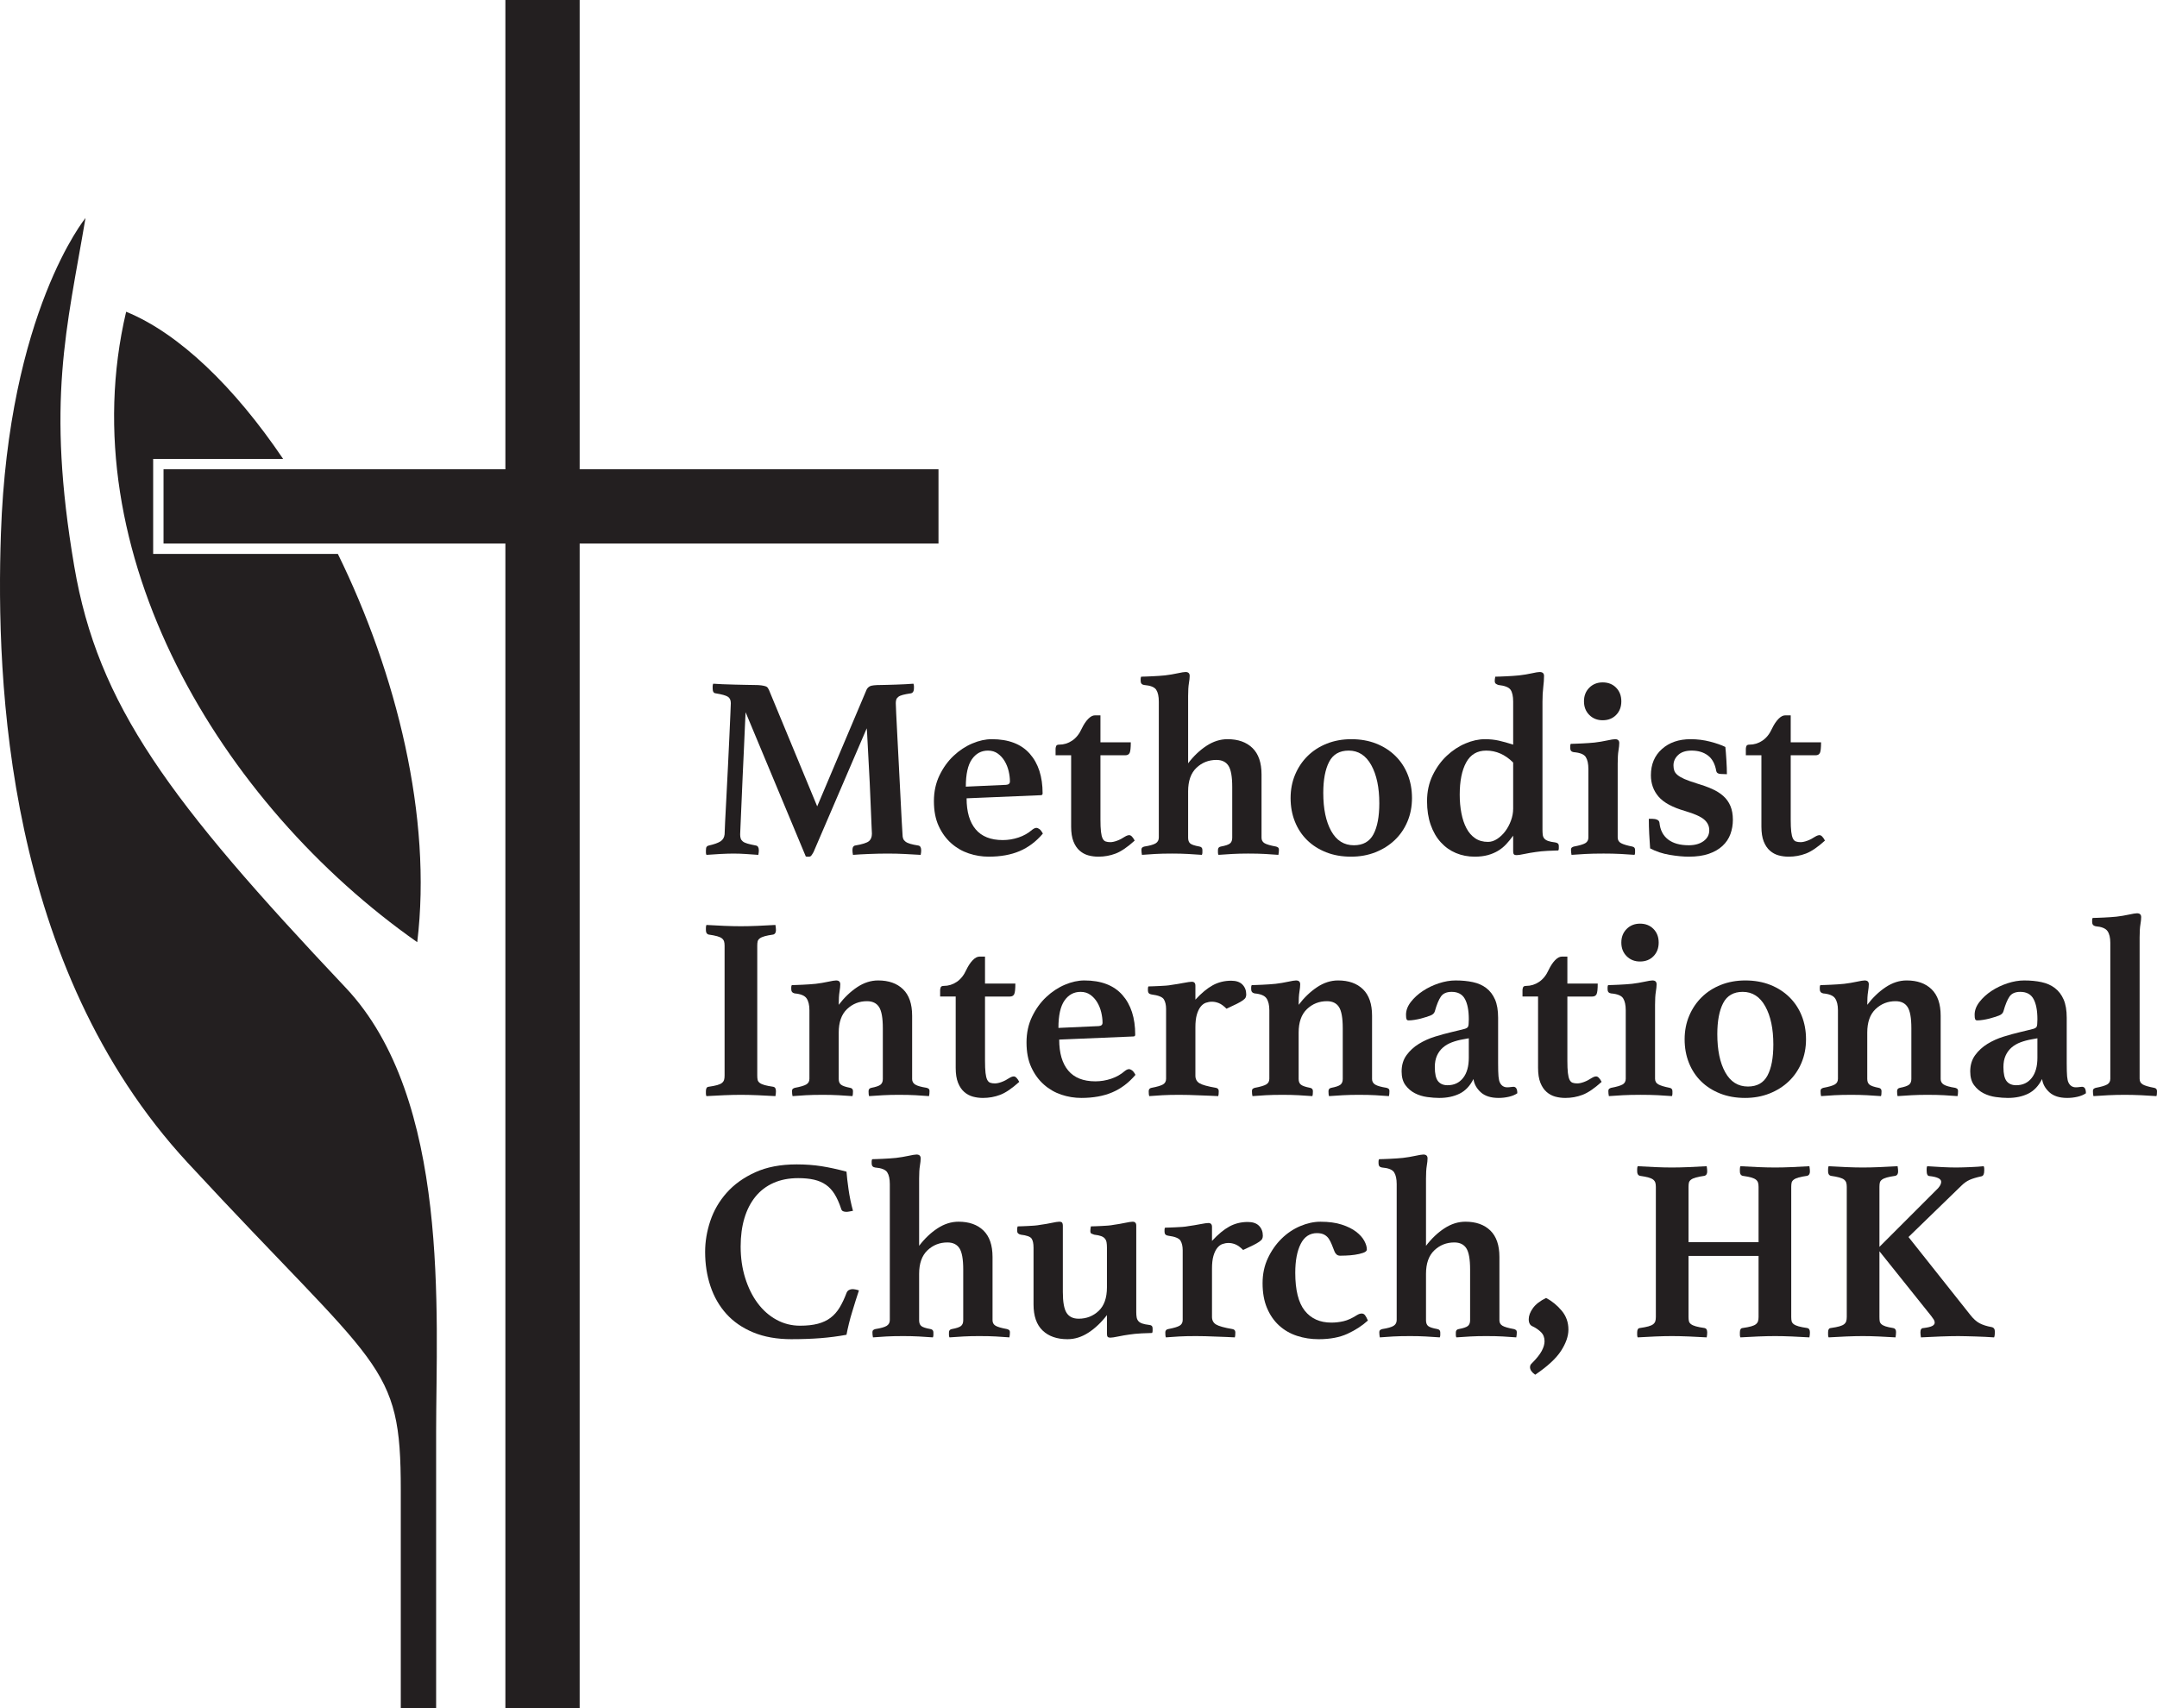 <?xml version="1.0" encoding="UTF-8"?><svg id="Layer_2" xmlns="http://www.w3.org/2000/svg" viewBox="0 0 606.026 480.018"><defs><style>.cls-1,.cls-2{fill:#231f20;}.cls-2{fill-rule:evenodd;}</style></defs><g id="Black"><path class="cls-1" d="M243.442,193.875c.194-.437.51-.777.948-1.02.437-.243,1.505-.364,3.207-.364.388,0,.959-.011,1.713-.036.753-.024,1.567-.048,2.442-.073.875-.024,1.749-.06,2.624-.109.875-.048,1.627-.097,2.259-.146.097.244.146.486.146.729v.583c0,.778-.268,1.239-.802,1.385-.973.146-1.738.291-2.296.437-.559.146-.984.328-1.275.546-.291.219-.486.474-.583.766-.098.291-.146.632-.146,1.02,0,.098.037,1.02.109,2.769.073,1.749.182,3.912.328,6.487.146,2.576.291,5.369.437,8.381.146,3.013.292,5.867.437,8.564.146,2.697.266,5.041.364,7.033.097,1.993.17,3.207.218,3.644,0,.486.06.887.182,1.202.121.317.339.596.656.838.315.244.765.45,1.348.62.583.171,1.336.328,2.259.474.534.098.802.559.802,1.385,0,.34-.049.754-.146,1.239-1.701-.098-3.243-.182-4.628-.255-1.385-.073-2.952-.109-4.701-.109-1.603,0-3.316.036-5.138.109-1.822.073-3.341.157-4.555.255-.098-.485-.146-.899-.146-1.239,0-.534.084-.899.255-1.093.17-.193.328-.291.474-.291,1.992-.339,3.28-.74,3.863-1.203.583-.461.875-1.177.875-2.15,0-.146-.037-.922-.109-2.332-.073-1.408-.146-3.158-.219-5.248-.073-2.088-.171-4.348-.291-6.778-.122-2.429-.244-4.712-.364-6.851-.122-2.137-.219-3.983-.292-5.539-.073-1.554-.134-2.502-.182-2.842l-14.941,34.765c-.244.437-.45.765-.62.984-.171.219-.401.328-.692.328h-.437c-.195,0-.34-.025-.437-.073l-16.909-40.523c-.049.632-.109,1.908-.182,3.826-.073,1.92-.171,4.118-.291,6.596-.122,2.478-.244,5.09-.364,7.835-.122,2.746-.231,5.284-.328,7.616-.098,2.332-.182,4.289-.255,5.867-.073,1.579-.109,2.442-.109,2.587,0,.437.048.814.146,1.13.097.316.292.595.583.838.291.244.729.45,1.312.62.583.171,1.385.353,2.405.546.534.098.802.559.802,1.385,0,.146-.012.328-.036.546-.025.219-.062.449-.109.693-1.312-.098-2.527-.182-3.644-.255-1.118-.073-2.235-.109-3.353-.109-.973,0-2.186.036-3.644.109-1.458.073-2.769.157-3.936.255-.098-.195-.146-.412-.146-.656v-.583c0-.534.073-.886.219-1.057.146-.17.339-.279.583-.328,1.505-.339,2.598-.729,3.28-1.166.68-.437,1.068-1.093,1.166-1.968,0-.388.048-1.567.146-3.535.097-1.968.219-4.3.364-6.997.146-2.697.292-5.563.437-8.6.146-3.036.279-5.855.401-8.454.121-2.599.219-4.774.291-6.523.073-1.749.109-2.671.109-2.769,0-.826-.267-1.421-.802-1.786-.535-.364-1.701-.692-3.498-.984-.535-.048-.802-.51-.802-1.385v-.583c0-.243.048-.485.146-.729.631.049,1.505.098,2.624.146,1.117.049,2.259.085,3.425.109,1.166.025,2.259.049,3.28.073,1.02.025,1.749.036,2.187.036.875,0,1.554.036,2.041.109.485.073.875.158,1.166.255.292.098.498.244.62.437.121.195.23.389.328.583l13.556,32.724,13.847-32.724Z"/><path class="cls-1" d="M290.024,233.158c.435-.339.822-.51,1.162-.51.241,0,.521.109.836.328.314.219.641.644.98,1.275-1.895,2.236-4.07,3.875-6.523,4.919-2.454,1.044-5.357,1.567-8.71,1.567-1.895,0-3.753-.304-5.576-.911-1.822-.607-3.462-1.554-4.919-2.842-1.458-1.287-2.636-2.903-3.535-4.847-.9-1.943-1.348-4.275-1.348-6.997,0-2.671.522-5.089,1.567-7.252,1.044-2.161,2.369-3.996,3.972-5.503,1.603-1.505,3.353-2.66,5.248-3.462,1.895-.802,3.717-1.202,5.466-1.202,4.712,0,8.272,1.361,10.677,4.081,2.405,2.722,3.608,6.439,3.608,11.151,0,.34-.171.51-.51.51l-20.844.875c0,3.79.847,6.694,2.542,8.709,1.694,2.017,4.237,3.025,7.628,3.025,1.501,0,2.977-.243,4.43-.729,1.453-.485,2.737-1.214,3.85-2.187ZM277.587,210.929c-1.884,0-3.395.814-4.529,2.442-1.135,1.628-1.702,4.191-1.702,7.689l11.304-.51c.724-.048,1.086-.364,1.086-.947,0-.922-.121-1.895-.362-2.915-.241-1.021-.616-1.956-1.123-2.806-.508-.85-1.148-1.554-1.92-2.114-.773-.558-1.691-.838-2.754-.838Z"/><path class="cls-1" d="M316.031,235.126c.485-.291.899-.437,1.239-.437.485,0,.995.51,1.53,1.53-2.041,1.847-3.826,3.061-5.357,3.644-1.531.583-3.147.875-4.847.875-.973,0-1.908-.122-2.806-.364-.9-.244-1.713-.68-2.441-1.312-.729-.631-1.312-1.494-1.749-2.587-.437-1.093-.656-2.489-.656-4.191v-20.043h-4.373v-1.822c0-.193.048-.437.146-.729.097-.292.388-.437.875-.437,1.312,0,2.526-.376,3.644-1.13,1.117-.753,2.016-1.883,2.696-3.389.534-1.117,1.13-2.016,1.786-2.697.656-.68,1.299-1.02,1.931-1.02h1.53v7.58h8.527c0,1.555-.109,2.551-.328,2.988-.219.437-.62.656-1.203.656h-6.997v18.002c0,1.458.048,2.612.146,3.462.097.851.255,1.494.473,1.931.219.437.51.717.875.838.364.122.789.182,1.276.182.534,0,1.166-.133,1.895-.401.729-.266,1.457-.643,2.186-1.13Z"/><path class="cls-1" d="M337.677,240.228c-1.264-.098-2.576-.182-3.936-.255-1.361-.073-2.818-.109-4.373-.109-1.895,0-3.487.036-4.774.109-1.288.073-2.54.157-3.753.255-.098-.485-.146-.948-.146-1.385,0-.339.084-.571.255-.693.17-.121.352-.206.546-.255,1.554-.242,2.624-.546,3.207-.911.583-.364.875-.911.875-1.64v-38.191c0-1.457-.244-2.562-.729-3.316-.486-.753-1.628-1.203-3.426-1.348-.632-.097-.947-.485-.947-1.166v-.547c0-.219.048-.425.146-.62.291,0,.716-.011,1.275-.036.558-.024,1.154-.048,1.786-.073.631-.024,1.263-.06,1.895-.109.631-.048,1.214-.097,1.749-.146,1.214-.146,2.38-.339,3.498-.583,1.117-.243,1.87-.364,2.259-.364.777,0,1.166.364,1.166,1.093,0,.535-.073,1.228-.219,2.077-.146.851-.218,2.053-.218,3.608v18.877c1.554-2.041,3.28-3.68,5.175-4.919,1.895-1.239,3.863-1.859,5.903-1.859,2.963,0,5.296.827,6.997,2.478,1.7,1.652,2.551,4.13,2.551,7.434v17.783c0,.681.279,1.191.838,1.531.558.34,1.64.656,3.243.947.194.049.376.134.547.255.17.122.255.353.255.693,0,.437-.049.9-.146,1.385-1.264-.098-2.527-.182-3.79-.255-1.264-.073-2.842-.109-4.737-.109-1.555,0-3.013.036-4.373.109-1.361.073-2.673.157-3.935.255-.098-.195-.146-.412-.146-.656v-.729c0-.534.266-.85.802-.948,1.312-.242,2.174-.534,2.587-.875.412-.339.62-.875.62-1.603v-14.285c0-2.866-.353-4.847-1.057-5.94-.705-1.093-1.835-1.64-3.389-1.64-2.186,0-4.058.742-5.612,2.223-1.555,1.483-2.332,3.681-2.332,6.596v13.046c0,.729.193,1.264.583,1.603.388.341,1.263.632,2.624.875.534.098.802.413.802.948v.729c0,.244-.049.461-.146.656Z"/><path class="cls-1" d="M362.602,224.267c0-2.38.425-4.579,1.275-6.596.85-2.016,2.028-3.765,3.535-5.248,1.505-1.481,3.304-2.635,5.393-3.462,2.089-.826,4.373-1.239,6.851-1.239,2.575,0,4.907.413,6.997,1.239,2.089.827,3.887,1.98,5.393,3.462,1.505,1.483,2.66,3.232,3.462,5.248.802,2.017,1.203,4.216,1.203,6.596,0,2.381-.426,4.58-1.275,6.596-.851,2.017-2.041,3.753-3.571,5.211-1.53,1.457-3.341,2.6-5.43,3.425-2.09.826-4.373,1.239-6.851,1.239-2.576,0-4.908-.413-6.997-1.239-2.09-.826-3.875-1.968-5.357-3.425-1.483-1.458-2.624-3.194-3.426-5.211-.802-2.016-1.202-4.215-1.202-6.596ZM371.785,222.809c0,4.471.74,8.042,2.223,10.713,1.481,2.673,3.608,4.009,6.377,4.009,2.575,0,4.409-1.032,5.503-3.097,1.093-2.065,1.64-4.967,1.64-8.71,0-4.421-.754-7.992-2.259-10.714-1.506-2.72-3.62-4.082-6.341-4.082-2.576,0-4.409,1.057-5.503,3.171-1.093,2.114-1.64,5.017-1.64,8.71Z"/><path class="cls-1" d="M433.371,233.086c0,.583.024,1.082.073,1.494.048.413.193.765.437,1.057.243.292.607.523,1.093.693.485.171,1.141.304,1.968.401.68.098,1.02.413,1.02.948v.729c0,.244-.049.437-.146.583-.632,0-1.616.036-2.952.109-1.337.073-2.466.182-3.389.328-1.069.146-2.126.328-3.17.546-1.046.219-1.762.328-2.15.328-.437,0-.717-.085-.838-.255-.122-.171-.182-.449-.182-.838v-4.373c-.632.875-1.288,1.676-1.968,2.405-.681.729-1.446,1.348-2.296,1.859-.851.51-1.81.911-2.879,1.202-1.069.292-2.284.437-3.644.437-1.895,0-3.657-.34-5.284-1.02-1.628-.68-3.05-1.688-4.264-3.025-1.215-1.336-2.163-2.976-2.842-4.92-.681-1.943-1.02-4.154-1.02-6.632,0-2.671.522-5.089,1.567-7.252,1.044-2.161,2.369-3.996,3.972-5.503,1.603-1.505,3.353-2.66,5.248-3.462,1.895-.802,3.717-1.202,5.466-1.202,1.409,0,2.708.134,3.899.401,1.19.268,2.538.644,4.045,1.13v-12.099c0-1.505-.244-2.611-.729-3.316-.486-.704-1.628-1.154-3.426-1.348-.291-.097-.535-.219-.729-.364-.195-.146-.291-.412-.291-.802,0-.292.048-.68.146-1.166.339,0,.777-.011,1.312-.036.534-.024,1.117-.048,1.749-.073.631-.024,1.263-.06,1.895-.109.631-.048,1.214-.097,1.749-.146,1.263-.146,2.441-.339,3.535-.583,1.093-.243,1.834-.364,2.223-.364.826,0,1.239.364,1.239,1.093,0,.924-.073,1.981-.219,3.171-.146,1.191-.219,2.563-.219,4.118v35.858ZM425.135,214.282c-2.235-2.234-4.762-3.353-7.58-3.353-2.527,0-4.398,1.106-5.612,3.316-1.215,2.212-1.822,5.236-1.822,9.074,0,1.847.157,3.584.474,5.211.315,1.628.789,3.037,1.421,4.227.631,1.191,1.445,2.126,2.442,2.806.995.681,2.198,1.02,3.608,1.02.875,0,1.737-.279,2.587-.838.849-.558,1.603-1.275,2.259-2.15.656-.875,1.19-1.87,1.603-2.988.412-1.117.619-2.234.619-3.353v-12.973Z"/><path class="cls-1" d="M450.351,239.864c-1.895,0-3.523.036-4.883.109-1.361.073-2.673.157-3.935.255-.098-.485-.146-.948-.146-1.385,0-.339.084-.571.255-.693.17-.121.352-.206.546-.255,1.554-.291,2.624-.607,3.207-.947.583-.339.875-.875.875-1.603v-19.241c0-1.458-.244-2.575-.729-3.353-.486-.777-1.628-1.239-3.426-1.385-.632-.097-.947-.485-.947-1.166v-.547c0-.219.048-.425.146-.62.291,0,.716-.011,1.275-.036.558-.024,1.154-.048,1.786-.073.631-.024,1.263-.06,1.895-.109.631-.048,1.214-.097,1.749-.146,1.214-.146,2.38-.339,3.498-.583,1.117-.243,1.87-.364,2.259-.364.777,0,1.166.364,1.166,1.093,0,.535-.073,1.239-.219,2.113-.146.875-.218,2.09-.218,3.644v20.771c0,.729.315,1.264.947,1.603.631.34,1.676.656,3.134.947.534.098.802.413.802.948v.729c0,.244-.049.461-.146.656-1.215-.098-2.527-.182-3.936-.255-1.41-.073-3.061-.109-4.956-.109ZM445.031,197.082c0-1.554.498-2.83,1.494-3.826.995-.995,2.247-1.494,3.753-1.494,1.554,0,2.817.499,3.79,1.494.971.996,1.458,2.272,1.458,3.826,0,1.555-.486,2.831-1.458,3.826-.973.997-2.235,1.494-3.79,1.494-1.507,0-2.758-.498-3.753-1.494-.997-.995-1.494-2.271-1.494-3.826Z"/><path class="cls-1" d="M483.366,217.489c-.681-.048-1.069-.315-1.166-.802-.34-1.992-1.118-3.45-2.332-4.373-1.215-.923-2.745-1.385-4.591-1.385-1.652,0-2.916.413-3.79,1.239-.875.827-1.312,1.798-1.312,2.916,0,.535.073,1.02.218,1.457.146.437.449.851.911,1.239.461.389,1.105.765,1.931,1.13.826.364,1.943.765,3.353,1.203,1.651.486,3.109,1.009,4.373,1.567,1.263.559,2.332,1.228,3.207,2.005.875.778,1.542,1.713,2.004,2.806.461,1.093.692,2.394.692,3.899,0,1.41-.231,2.746-.692,4.009-.462,1.264-1.203,2.369-2.223,3.316-1.02.947-2.308,1.689-3.863,2.223-1.555.534-3.425.802-5.612.802-1.555,0-3.341-.171-5.357-.51-2.017-.34-3.851-.948-5.503-1.822-.098-1.263-.182-2.611-.255-4.045-.073-1.432-.109-2.854-.109-4.264h.948c.534,0,.995.085,1.385.255.388.171.607.45.656.838.194,2.041.995,3.607,2.405,4.701,1.409,1.093,3.353,1.64,5.831,1.64,1.7,0,3.085-.388,4.154-1.166,1.068-.777,1.603-1.797,1.603-3.061,0-1.166-.474-2.162-1.421-2.988-.948-.826-2.733-1.627-5.357-2.405-3.547-1.02-6.038-2.369-7.471-4.045-1.434-1.676-2.15-3.68-2.15-6.013,0-3.061,1.032-5.514,3.098-7.361,2.065-1.846,4.749-2.769,8.053-2.769,1.895,0,3.728.231,5.503.692,1.773.462,3.194.96,4.264,1.494.048.389.097.911.146,1.567.048.656.097,1.361.146,2.114.048.754.084,1.483.109,2.186.024.705.036,1.301.036,1.786l-1.822-.073Z"/><path class="cls-1" d="M509.968,235.126c.485-.291.899-.437,1.239-.437.485,0,.995.51,1.53,1.53-2.041,1.847-3.826,3.061-5.357,3.644-1.531.583-3.147.875-4.847.875-.973,0-1.908-.122-2.806-.364-.9-.244-1.713-.68-2.441-1.312-.729-.631-1.312-1.494-1.749-2.587-.437-1.093-.656-2.489-.656-4.191v-20.043h-4.373v-1.822c0-.193.048-.437.146-.729.097-.292.388-.437.875-.437,1.312,0,2.526-.376,3.644-1.13,1.117-.753,2.016-1.883,2.696-3.389.534-1.117,1.13-2.016,1.786-2.697.656-.68,1.299-1.02,1.931-1.02h1.53v7.58h8.527c0,1.555-.109,2.551-.328,2.988-.219.437-.62.656-1.203.656h-6.997v18.002c0,1.458.048,2.612.146,3.462.097.851.255,1.494.473,1.931.219.437.51.717.875.838.364.122.789.182,1.276.182.534,0,1.166-.133,1.895-.401.729-.266,1.457-.643,2.186-1.13Z"/><path class="cls-1" d="M212.759,302.268c0,.486.036.887.109,1.202.073.317.266.596.583.838.315.244.777.45,1.385.62.607.171,1.421.328,2.442.474.485.098.729.51.729,1.239,0,.146-.013.364-.036.656-.025.291-.062.534-.109.729-1.556-.098-3.22-.182-4.992-.255-1.774-.073-3.341-.109-4.701-.109-1.41,0-2.988.036-4.737.109-1.749.073-3.402.157-4.956.255-.098-.195-.146-.437-.146-.729v-.656c0-.777.243-1.19.729-1.239,1.02-.146,1.834-.303,2.442-.474.607-.17,1.057-.376,1.348-.62.292-.242.485-.522.583-.838.097-.315.146-.716.146-1.202v-36.514c0-.485-.049-.886-.146-1.203-.098-.315-.291-.595-.583-.838-.291-.242-.741-.449-1.348-.62-.608-.169-1.421-.328-2.442-.473-.486-.146-.729-.558-.729-1.239v-.656c0-.291.048-.558.146-.802,1.554.098,3.207.182,4.956.255,1.749.073,3.328.109,4.737.109,1.36,0,2.927-.036,4.701-.109,1.773-.073,3.437-.157,4.992-.255.048.244.084.51.109.802.024.292.036.51.036.656,0,.681-.244,1.093-.729,1.239-1.02.146-1.835.304-2.442.473-.608.171-1.069.377-1.385.62-.316.244-.51.523-.583.838-.073.317-.109.717-.109,1.203v36.514Z"/><path class="cls-1" d="M256.269,303.215c0,.681.291,1.203.875,1.567.583.364,1.651.669,3.207.911.194.049.376.134.547.255.17.122.255.353.255.693,0,.291-.013.546-.036.765-.025.219-.062.425-.109.62-1.264-.098-2.527-.182-3.79-.255-1.264-.073-2.842-.109-4.737-.109-1.555,0-3.013.036-4.373.109-1.361.073-2.673.157-3.935.255-.098-.244-.146-.704-.146-1.385,0-.534.266-.85.802-.948,1.263-.242,2.114-.534,2.551-.875.437-.339.656-.875.656-1.603v-14.285c0-2.866-.353-4.847-1.057-5.94-.705-1.093-1.835-1.64-3.389-1.64-2.186,0-4.058.742-5.612,2.223-1.555,1.483-2.332,3.681-2.332,6.596v13.046c0,.729.218,1.264.656,1.603.437.341,1.287.632,2.551.875.534.098.802.413.802.948,0,.681-.049,1.141-.146,1.385-1.264-.098-2.576-.182-3.936-.255-1.361-.073-2.818-.109-4.373-.109-1.895,0-3.487.036-4.774.109-1.288.073-2.54.157-3.753.255-.049-.195-.085-.401-.109-.62-.025-.219-.036-.474-.036-.765,0-.339.084-.571.255-.693.17-.121.352-.206.546-.255,1.554-.291,2.624-.607,3.207-.947.583-.339.875-.875.875-1.603v-19.241c0-1.458-.268-2.575-.802-3.353-.535-.777-1.652-1.239-3.353-1.385-.632-.146-.947-.534-.947-1.166v-.547c0-.219.048-.425.146-.62.291,0,.716-.011,1.275-.036.558-.024,1.154-.048,1.786-.073.631-.024,1.263-.06,1.895-.109.631-.048,1.214-.097,1.749-.146,1.214-.146,2.38-.339,3.498-.583,1.117-.243,1.87-.364,2.259-.364.777,0,1.166.364,1.166,1.093,0,.535-.073,1.239-.219,2.113-.146.875-.218,2.09-.218,3.644,1.554-2.041,3.28-3.692,5.175-4.956,1.895-1.263,3.863-1.895,5.903-1.895,2.963,0,5.296.827,6.997,2.478,1.7,1.652,2.551,4.13,2.551,7.434v17.783Z"/><path class="cls-1" d="M283.599,302.924c.485-.291.899-.437,1.239-.437.485,0,.995.51,1.53,1.53-2.041,1.847-3.826,3.061-5.357,3.644-1.531.583-3.147.875-4.847.875-.973,0-1.908-.122-2.806-.364-.9-.244-1.713-.68-2.441-1.312-.729-.631-1.312-1.494-1.749-2.587-.437-1.093-.656-2.489-.656-4.191v-20.043h-4.373v-1.822c0-.193.048-.437.146-.729.097-.292.388-.437.875-.437,1.312,0,2.526-.376,3.644-1.13,1.117-.753,2.016-1.883,2.696-3.389.534-1.117,1.13-2.016,1.786-2.697.656-.68,1.299-1.02,1.931-1.02h1.53v7.58h8.527c0,1.555-.109,2.551-.328,2.988-.219.437-.62.656-1.203.656h-6.997v18.002c0,1.458.048,2.612.146,3.462.097.851.255,1.494.473,1.931.219.437.51.717.875.838.364.122.789.182,1.276.182.534,0,1.166-.133,1.895-.401.729-.266,1.457-.643,2.186-1.13Z"/><path class="cls-1" d="M316.042,300.956c.435-.339.822-.51,1.162-.51.241,0,.521.109.836.328.314.219.641.644.98,1.275-1.895,2.236-4.07,3.875-6.523,4.919-2.454,1.044-5.357,1.567-8.71,1.567-1.895,0-3.753-.304-5.576-.911-1.822-.607-3.462-1.554-4.919-2.842-1.458-1.287-2.636-2.903-3.535-4.847-.9-1.943-1.348-4.275-1.348-6.997,0-2.671.522-5.089,1.567-7.252,1.044-2.161,2.369-3.996,3.972-5.503,1.603-1.505,3.353-2.66,5.248-3.462,1.895-.802,3.717-1.202,5.466-1.202,4.712,0,8.272,1.361,10.677,4.081,2.405,2.722,3.608,6.439,3.608,11.151,0,.34-.171.51-.51.51l-20.844.875c0,3.79.847,6.694,2.542,8.709,1.694,2.017,4.237,3.025,7.628,3.025,1.501,0,2.977-.243,4.43-.729,1.453-.485,2.737-1.214,3.85-2.187ZM303.605,278.727c-1.884,0-3.395.814-4.529,2.442-1.135,1.628-1.702,4.191-1.702,7.689l11.304-.51c.724-.048,1.086-.364,1.086-.947,0-.922-.121-1.895-.362-2.915-.241-1.021-.616-1.956-1.123-2.806-.508-.85-1.148-1.554-1.92-2.114-.773-.558-1.691-.838-2.754-.838Z"/><path class="cls-1" d="M345.912,275.593c1.409,0,2.465.364,3.171,1.093.704.729,1.057,1.652,1.057,2.769,0,.341-.062.632-.182.875-.122.244-.39.51-.802.802-.413.291-.984.62-1.713.984-.729.364-1.676.814-2.842,1.348-.778-.777-1.494-1.299-2.15-1.567-.656-.266-1.3-.401-1.931-.401-.583,0-1.155.098-1.713.291-.559.195-1.057.572-1.494,1.13-.437.559-.79,1.3-1.057,2.223-.268.924-.401,2.114-.401,3.571v13.556c0,.973.388,1.689,1.166,2.15.777.462,2.307.887,4.592,1.275.534.098.802.413.802.948,0,.681-.049,1.141-.146,1.385-.632-.049-1.41-.085-2.332-.109-.924-.025-1.895-.062-2.915-.109-1.02-.049-2.029-.085-3.025-.109-.997-.025-1.884-.036-2.66-.036-1.847,0-3.425.036-4.737.109-1.312.073-2.551.157-3.717.255-.098-.244-.146-.704-.146-1.385,0-.534.266-.85.802-.948,1.554-.291,2.624-.607,3.207-.947.583-.339.875-.875.875-1.603v-19.605c0-1.117-.207-2.016-.62-2.697-.413-.68-1.567-1.141-3.462-1.385-.681-.097-1.02-.461-1.02-1.093v-.583c0-.243.048-.437.146-.583.291,0,.704-.011,1.239-.036.534-.024,1.117-.048,1.749-.073.631-.024,1.263-.06,1.895-.109.631-.048,1.19-.12,1.676-.218,1.068-.146,2.174-.328,3.316-.547,1.141-.218,1.906-.328,2.296-.328.68,0,1.021.364,1.021,1.093v3.936c1.7-1.846,3.327-3.194,4.883-4.045,1.554-.85,3.28-1.276,5.175-1.276Z"/><path class="cls-1" d="M385.487,303.215c0,.681.291,1.203.875,1.567.583.364,1.651.669,3.207.911.194.049.376.134.547.255.17.122.255.353.255.693,0,.291-.013.546-.036.765-.025.219-.062.425-.109.62-1.264-.098-2.527-.182-3.79-.255-1.264-.073-2.842-.109-4.737-.109-1.555,0-3.013.036-4.373.109-1.361.073-2.673.157-3.935.255-.098-.244-.146-.704-.146-1.385,0-.534.266-.85.802-.948,1.263-.242,2.114-.534,2.551-.875.437-.339.656-.875.656-1.603v-14.285c0-2.866-.353-4.847-1.057-5.94-.705-1.093-1.835-1.64-3.389-1.64-2.186,0-4.058.742-5.612,2.223-1.555,1.483-2.332,3.681-2.332,6.596v13.046c0,.729.218,1.264.656,1.603.437.341,1.287.632,2.551.875.534.098.802.413.802.948,0,.681-.049,1.141-.146,1.385-1.264-.098-2.576-.182-3.936-.255-1.361-.073-2.818-.109-4.373-.109-1.895,0-3.487.036-4.774.109-1.288.073-2.54.157-3.753.255-.049-.195-.085-.401-.109-.62-.025-.219-.036-.474-.036-.765,0-.339.084-.571.255-.693.17-.121.352-.206.546-.255,1.554-.291,2.624-.607,3.207-.947.583-.339.875-.875.875-1.603v-19.241c0-1.458-.268-2.575-.802-3.353-.535-.777-1.652-1.239-3.353-1.385-.632-.146-.947-.534-.947-1.166v-.547c0-.219.048-.425.146-.62.291,0,.716-.011,1.275-.036.558-.024,1.154-.048,1.786-.073.631-.024,1.263-.06,1.895-.109.631-.048,1.214-.097,1.749-.146,1.214-.146,2.38-.339,3.498-.583,1.117-.243,1.87-.364,2.259-.364.777,0,1.166.364,1.166,1.093,0,.535-.073,1.239-.219,2.113-.146.875-.218,2.09-.218,3.644,1.554-2.041,3.28-3.692,5.175-4.956,1.895-1.263,3.863-1.895,5.903-1.895,2.963,0,5.296.827,6.997,2.478,1.7,1.652,2.551,4.13,2.551,7.434v17.783Z"/><path class="cls-1" d="M425.207,305.402c.729,0,1.093.608,1.093,1.822-.632.437-1.421.765-2.369.984-.947.219-1.908.328-2.879.328-2.186,0-3.863-.535-5.029-1.603-1.166-1.068-1.847-2.307-2.041-3.717-.973,1.944-2.272,3.316-3.899,4.118-1.628.802-3.535,1.203-5.721,1.203-1.021,0-2.15-.085-3.389-.255-1.239-.171-2.381-.523-3.425-1.057-1.045-.534-1.931-1.287-2.66-2.26-.729-.971-1.093-2.259-1.093-3.862,0-1.797.461-3.328,1.385-4.592.922-1.263,2.077-2.32,3.462-3.171,1.385-.849,2.903-1.53,4.555-2.041,1.651-.51,3.207-.935,4.665-1.275.631-.146,1.287-.303,1.968-.474.68-.17,1.214-.303,1.603-.401.534-.146.875-.352,1.02-.62.146-.266.219-.959.219-2.077,0-2.478-.364-4.384-1.093-5.721-.729-1.336-1.968-2.004-3.717-2.004-1.41,0-2.418.437-3.025,1.312-.608.875-1.179,2.259-1.713,4.154-.146.535-.572.936-1.276,1.203-.705.267-1.592.546-2.66.838-.583.146-1.179.267-1.786.364-.608.098-1.155.146-1.64.146-.292,0-.486-.109-.583-.328-.098-.219-.146-.644-.146-1.275,0-1.214.449-2.405,1.348-3.571.898-1.166,2.028-2.198,3.389-3.098,1.36-.898,2.854-1.615,4.482-2.15,1.627-.534,3.194-.802,4.701-.802,1.797,0,3.426.158,4.883.473,1.458.315,2.708.873,3.753,1.673,1.044.799,1.859,1.866,2.442,3.199s.875,3.042.875,5.126v12.795c0,1.697.036,2.934.109,3.709.073.775.206,1.357.401,1.744.437.872,1.117,1.309,2.041,1.309.388,0,.717-.024.984-.073.266-.048.522-.073.765-.073ZM412.671,291.773l-1.603.291c-1.118.195-2.163.474-3.134.838-.973.364-1.81.851-2.514,1.458-.705.608-1.264,1.361-1.676,2.259-.413.9-.62,1.98-.62,3.243,0,1.895.303,3.219.911,3.972.607.754,1.494,1.13,2.66,1.13,1.846,0,3.304-.68,4.373-2.041,1.068-1.36,1.603-3.255,1.603-5.685v-5.466Z"/><path class="cls-1" d="M447.218,302.924c.485-.291.899-.437,1.239-.437.485,0,.995.51,1.53,1.53-2.041,1.847-3.826,3.061-5.357,3.644-1.531.583-3.147.875-4.847.875-.973,0-1.908-.122-2.806-.364-.9-.244-1.713-.68-2.441-1.312-.729-.631-1.312-1.494-1.749-2.587-.437-1.093-.656-2.489-.656-4.191v-20.043h-4.373v-1.822c0-.193.048-.437.146-.729.097-.292.388-.437.875-.437,1.312,0,2.526-.376,3.644-1.13,1.117-.753,2.016-1.883,2.696-3.389.534-1.117,1.13-2.016,1.786-2.697.656-.68,1.299-1.02,1.931-1.02h1.53v7.58h8.527c0,1.555-.109,2.551-.328,2.988-.219.437-.62.656-1.203.656h-6.997v18.002c0,1.458.048,2.612.146,3.462.097.851.255,1.494.473,1.931.219.437.51.717.875.838.364.122.789.182,1.276.182.534,0,1.166-.133,1.895-.401.729-.266,1.457-.643,2.186-1.13Z"/><path class="cls-1" d="M460.846,307.661c-1.895,0-3.523.036-4.883.109-1.361.073-2.673.157-3.935.255-.098-.485-.146-.948-.146-1.385,0-.339.084-.571.255-.693.17-.121.352-.206.546-.255,1.554-.291,2.624-.607,3.207-.947.583-.339.875-.875.875-1.603v-19.241c0-1.458-.244-2.575-.729-3.353-.486-.777-1.628-1.239-3.426-1.385-.632-.097-.947-.485-.947-1.166v-.547c0-.219.048-.425.146-.62.291,0,.716-.011,1.275-.036.558-.024,1.154-.048,1.786-.073.631-.024,1.263-.06,1.895-.109.631-.048,1.214-.097,1.749-.146,1.214-.146,2.38-.339,3.498-.583,1.117-.243,1.87-.364,2.259-.364.777,0,1.166.364,1.166,1.093,0,.535-.073,1.239-.219,2.113-.146.875-.218,2.09-.218,3.644v20.771c0,.729.315,1.264.947,1.603.631.34,1.676.656,3.134.947.534.098.802.413.802.948v.729c0,.244-.049.461-.146.656-1.215-.098-2.527-.182-3.936-.255-1.41-.073-3.061-.109-4.956-.109ZM455.526,264.879c0-1.554.498-2.83,1.494-3.826.995-.995,2.247-1.494,3.753-1.494,1.554,0,2.817.499,3.79,1.494.971.996,1.458,2.272,1.458,3.826,0,1.555-.486,2.831-1.458,3.826-.973.997-2.235,1.494-3.79,1.494-1.507,0-2.758-.498-3.753-1.494-.997-.995-1.494-2.271-1.494-3.826Z"/><path class="cls-1" d="M473.308,292.064c0-2.38.425-4.579,1.275-6.596.85-2.016,2.028-3.765,3.535-5.248,1.505-1.481,3.304-2.635,5.393-3.462,2.089-.826,4.373-1.239,6.851-1.239,2.575,0,4.907.413,6.997,1.239,2.089.827,3.887,1.98,5.393,3.462,1.505,1.483,2.66,3.232,3.462,5.248.802,2.017,1.203,4.216,1.203,6.596,0,2.381-.426,4.58-1.275,6.596-.851,2.017-2.041,3.753-3.571,5.211-1.53,1.457-3.341,2.6-5.43,3.425-2.09.826-4.373,1.239-6.851,1.239-2.576,0-4.908-.413-6.997-1.239-2.09-.826-3.875-1.968-5.357-3.425-1.483-1.458-2.624-3.194-3.426-5.211-.802-2.016-1.202-4.215-1.202-6.596ZM482.491,290.607c0,4.471.74,8.042,2.223,10.713,1.481,2.673,3.608,4.009,6.377,4.009,2.575,0,4.409-1.032,5.503-3.097,1.093-2.065,1.64-4.967,1.64-8.71,0-4.421-.754-7.992-2.259-10.714-1.506-2.72-3.62-4.082-6.341-4.082-2.576,0-4.409,1.057-5.503,3.171-1.093,2.114-1.64,5.017-1.64,8.71Z"/><path class="cls-1" d="M545.243,303.215c0,.681.291,1.203.875,1.567.583.364,1.651.669,3.207.911.194.049.376.134.547.255.17.122.255.353.255.693,0,.291-.013.546-.036.765-.025.219-.062.425-.109.62-1.264-.098-2.527-.182-3.79-.255-1.264-.073-2.842-.109-4.737-.109-1.555,0-3.013.036-4.373.109-1.361.073-2.673.157-3.935.255-.098-.244-.146-.704-.146-1.385,0-.534.266-.85.802-.948,1.263-.242,2.114-.534,2.551-.875.437-.339.656-.875.656-1.603v-14.285c0-2.866-.353-4.847-1.057-5.94-.705-1.093-1.835-1.64-3.389-1.64-2.186,0-4.058.742-5.612,2.223-1.555,1.483-2.332,3.681-2.332,6.596v13.046c0,.729.218,1.264.656,1.603.437.341,1.287.632,2.551.875.534.098.802.413.802.948,0,.681-.049,1.141-.146,1.385-1.264-.098-2.576-.182-3.936-.255-1.361-.073-2.818-.109-4.373-.109-1.895,0-3.487.036-4.774.109-1.288.073-2.54.157-3.753.255-.049-.195-.085-.401-.109-.62-.025-.219-.036-.474-.036-.765,0-.339.084-.571.255-.693.17-.121.352-.206.546-.255,1.554-.291,2.624-.607,3.207-.947.583-.339.875-.875.875-1.603v-19.241c0-1.458-.268-2.575-.802-3.353-.535-.777-1.652-1.239-3.353-1.385-.632-.146-.947-.534-.947-1.166v-.547c0-.219.048-.425.146-.62.291,0,.716-.011,1.275-.036.558-.024,1.154-.048,1.786-.073.631-.024,1.263-.06,1.895-.109.631-.048,1.214-.097,1.749-.146,1.214-.146,2.38-.339,3.498-.583,1.117-.243,1.87-.364,2.259-.364.777,0,1.166.364,1.166,1.093,0,.535-.073,1.239-.219,2.113-.146.875-.218,2.09-.218,3.644,1.554-2.041,3.28-3.692,5.175-4.956,1.895-1.263,3.863-1.895,5.903-1.895,2.963,0,5.296.827,6.997,2.478,1.7,1.652,2.551,4.13,2.551,7.434v17.783Z"/><path class="cls-1" d="M584.963,305.402c.729,0,1.093.608,1.093,1.822-.632.437-1.421.765-2.369.984-.947.219-1.908.328-2.879.328-2.186,0-3.863-.535-5.029-1.603-1.166-1.068-1.847-2.307-2.041-3.717-.973,1.944-2.272,3.316-3.899,4.118-1.628.802-3.535,1.203-5.721,1.203-1.021,0-2.15-.085-3.389-.255-1.239-.171-2.381-.523-3.425-1.057-1.045-.534-1.931-1.287-2.66-2.26-.729-.971-1.093-2.259-1.093-3.862,0-1.797.461-3.328,1.385-4.592.922-1.263,2.077-2.32,3.462-3.171,1.385-.849,2.903-1.53,4.555-2.041,1.651-.51,3.207-.935,4.665-1.275.631-.146,1.287-.303,1.968-.474.68-.17,1.214-.303,1.603-.401.534-.146.875-.352,1.02-.62.146-.266.219-.959.219-2.077,0-2.478-.364-4.384-1.093-5.721-.729-1.336-1.968-2.004-3.717-2.004-1.41,0-2.418.437-3.025,1.312-.608.875-1.179,2.259-1.713,4.154-.146.535-.572.936-1.276,1.203-.705.267-1.592.546-2.66.838-.583.146-1.179.267-1.786.364-.608.098-1.155.146-1.64.146-.292,0-.486-.109-.583-.328-.098-.219-.146-.644-.146-1.275,0-1.214.449-2.405,1.348-3.571.898-1.166,2.028-2.198,3.389-3.098,1.36-.898,2.854-1.615,4.482-2.15,1.627-.534,3.194-.802,4.701-.802,1.797,0,3.426.158,4.883.473,1.458.315,2.708.873,3.753,1.673,1.044.799,1.859,1.866,2.442,3.199s.875,3.042.875,5.126v12.795c0,1.697.036,2.934.109,3.709.073.775.206,1.357.401,1.744.437.872,1.117,1.309,2.041,1.309.388,0,.717-.024.984-.073.266-.048.522-.073.765-.073ZM572.427,291.773l-1.603.291c-1.118.195-2.163.474-3.134.838-.973.364-1.81.851-2.514,1.458-.705.608-1.264,1.361-1.676,2.259-.413.9-.62,1.98-.62,3.243,0,1.895.303,3.219.911,3.972.607.754,1.494,1.13,2.66,1.13,1.846,0,3.304-.68,4.373-2.041,1.068-1.36,1.603-3.255,1.603-5.685v-5.466Z"/><path class="cls-1" d="M605.881,308.026c-1.264-.098-2.709-.182-4.337-.255-1.628-.073-3.147-.109-4.555-.109-1.555,0-3.097.036-4.628.109-1.53.073-2.928.157-4.191.255-.049-.195-.085-.401-.109-.62-.025-.219-.036-.474-.036-.765,0-.339.084-.571.255-.693.17-.121.352-.206.546-.255,1.554-.291,2.624-.607,3.207-.947.583-.339.875-.875.875-1.603v-38.191c0-1.457-.268-2.562-.802-3.316-.535-.753-1.652-1.203-3.353-1.348-.632-.146-.947-.534-.947-1.166v-.583c0-.243.048-.437.146-.583.291,0,.716-.011,1.275-.036.558-.024,1.154-.048,1.786-.073.631-.024,1.263-.06,1.895-.109.631-.048,1.214-.097,1.749-.146,1.214-.146,2.38-.339,3.498-.583,1.117-.243,1.87-.364,2.259-.364.777,0,1.166.364,1.166,1.093,0,.535-.073,1.228-.219,2.077-.146.851-.218,2.053-.218,3.608v39.721c0,.729.291,1.264.875,1.603.583.34,1.651.656,3.207.947.534.098.802.413.802.948,0,.681-.049,1.141-.146,1.385Z"/><path class="cls-1" d="M222.38,376.333c-4.082,0-7.653-.632-10.714-1.895-3.061-1.263-5.588-3-7.58-5.211-1.993-2.21-3.487-4.81-4.482-7.798-.997-2.988-1.494-6.207-1.494-9.657,0-2.866.485-5.758,1.457-8.673.971-2.915,2.502-5.55,4.592-7.908,2.089-2.356,4.761-4.275,8.017-5.758,3.255-1.482,7.142-2.223,11.661-2.223,2.478,0,4.798.171,6.96.51,2.161.34,4.506.851,7.033,1.53.097,1.312.292,2.988.583,5.029.291,2.041.704,4.034,1.239,5.976-.244.049-.559.109-.948.182-.389.073-.681.109-.875.109-.389,0-.717-.06-.984-.182-.268-.121-.45-.376-.547-.765-.535-1.603-1.142-2.952-1.822-4.045-.681-1.093-1.494-1.968-2.442-2.624-.947-.656-2.053-1.13-3.316-1.421-1.264-.291-2.746-.437-4.446-.437-2.624,0-4.945.45-6.96,1.348-2.017.9-3.705,2.186-5.065,3.862-1.361,1.676-2.394,3.693-3.098,6.049-.705,2.357-1.057,5.017-1.057,7.981,0,3.159.425,6.098,1.276,8.819.849,2.722,2.016,5.078,3.498,7.07,1.481,1.993,3.243,3.547,5.284,4.664,2.041,1.118,4.251,1.676,6.632,1.676,1.943,0,3.608-.182,4.992-.547,1.385-.364,2.575-.922,3.571-1.676.995-.753,1.846-1.713,2.551-2.879.704-1.166,1.348-2.526,1.931-4.082.146-.388.376-.667.693-.838.315-.169.644-.255.984-.255.242,0,.546.037.911.109.364.073.667.158.911.255-.291.827-.595,1.762-.911,2.806-.316,1.045-.644,2.114-.984,3.207-.34,1.093-.644,2.187-.911,3.28-.268,1.093-.499,2.15-.693,3.17-2.381.437-4.81.753-7.288.948-2.478.193-5.2.291-8.163.291Z"/><path class="cls-1" d="M262.1,375.823c-1.264-.098-2.576-.182-3.936-.255-1.361-.073-2.818-.109-4.373-.109-1.895,0-3.487.036-4.774.109-1.288.073-2.54.157-3.753.255-.098-.485-.146-.948-.146-1.385,0-.339.084-.571.255-.693.17-.121.352-.206.546-.255,1.554-.242,2.624-.546,3.207-.911.583-.364.875-.911.875-1.64v-38.191c0-1.457-.244-2.562-.729-3.316-.486-.753-1.628-1.203-3.426-1.348-.632-.097-.947-.485-.947-1.166v-.547c0-.219.048-.425.146-.62.291,0,.716-.011,1.275-.036.558-.024,1.154-.048,1.786-.073.631-.024,1.263-.06,1.895-.109.631-.048,1.214-.097,1.749-.146,1.214-.146,2.38-.339,3.498-.583,1.117-.243,1.87-.364,2.259-.364.777,0,1.166.364,1.166,1.093,0,.535-.073,1.228-.219,2.077-.146.851-.218,2.053-.218,3.608v18.877c1.554-2.041,3.28-3.68,5.175-4.919,1.895-1.239,3.863-1.859,5.903-1.859,2.963,0,5.296.827,6.997,2.478,1.7,1.652,2.551,4.13,2.551,7.434v17.783c0,.681.279,1.191.838,1.531.558.34,1.64.656,3.243.947.194.049.376.134.547.255.17.122.255.353.255.693,0,.437-.049.9-.146,1.385-1.264-.098-2.527-.182-3.79-.255-1.264-.073-2.842-.109-4.737-.109-1.555,0-3.013.036-4.373.109-1.361.073-2.673.157-3.935.255-.098-.195-.146-.412-.146-.656v-.729c0-.534.266-.85.802-.948,1.312-.242,2.174-.534,2.587-.875.412-.339.62-.875.62-1.603v-14.285c0-2.866-.353-4.847-1.057-5.94-.705-1.093-1.835-1.64-3.389-1.64-2.186,0-4.058.742-5.612,2.223-1.555,1.483-2.332,3.681-2.332,6.596v13.046c0,.729.193,1.264.583,1.603.388.341,1.263.632,2.624.875.534.098.802.413.802.948v.729c0,.244-.049.461-.146.656Z"/><path class="cls-1" d="M290.377,350.606c0-1.166-.182-2.016-.546-2.551-.364-.534-1.373-.899-3.025-1.093-.681-.146-1.02-.485-1.02-1.02v-.583c0-.242.048-.485.146-.729.291,0,.704-.011,1.239-.036.534-.024,1.093-.048,1.676-.073.583-.024,1.178-.06,1.786-.109.607-.048,1.153-.121,1.64-.219,1.117-.146,2.186-.328,3.207-.547,1.02-.218,1.724-.328,2.114-.328.437,0,.716.098.838.291.121.195.182.462.182.802v18.658c0,2.818.352,4.774,1.057,5.867.704,1.093,1.833,1.64,3.389,1.64,2.186,0,4.056-.729,5.612-2.187,1.554-1.457,2.332-3.668,2.332-6.632v-11.151c0-.583-.037-1.081-.109-1.494-.073-.412-.231-.765-.474-1.057-.244-.292-.595-.522-1.057-.693-.462-.17-1.106-.303-1.931-.401-.291-.097-.546-.194-.765-.291-.219-.097-.328-.339-.328-.729,0-.146.011-.339.037-.583.024-.242.06-.485.109-.729.339,0,.766-.011,1.276-.036.51-.024,1.068-.048,1.676-.073.607-.024,1.214-.06,1.822-.109.607-.048,1.153-.121,1.64-.219,1.068-.146,2.125-.328,3.17-.547,1.044-.218,1.761-.328,2.15-.328.68,0,1.02.364,1.02,1.093v24.27c0,.583.037,1.082.109,1.494.073.413.23.765.474,1.057.243.292.607.523,1.093.693.485.171,1.141.304,1.968.401.631.049.947.364.947.948v.729c0,.244-.049.437-.146.583-.632,0-1.616.036-2.952.109-1.337.073-2.466.182-3.389.328-1.069.146-2.126.328-3.17.546-1.045.219-1.762.328-2.15.328-.437,0-.717-.085-.838-.255-.122-.171-.182-.449-.182-.838v-5.248c-1.556,2.041-3.28,3.68-5.175,4.919-1.895,1.239-3.863,1.859-5.903,1.859-2.964,0-5.297-.814-6.997-2.442-1.701-1.627-2.551-4.069-2.551-7.324v-15.961Z"/><path class="cls-1" d="M350.577,343.39c1.409,0,2.465.364,3.171,1.093.704.729,1.057,1.652,1.057,2.769,0,.341-.062.632-.182.875-.122.244-.39.51-.802.802-.413.291-.984.62-1.713.984-.729.364-1.676.814-2.842,1.348-.778-.777-1.494-1.299-2.15-1.567-.656-.266-1.3-.401-1.931-.401-.583,0-1.155.098-1.713.291-.559.195-1.057.572-1.494,1.13-.437.559-.79,1.3-1.057,2.223-.268.924-.401,2.114-.401,3.571v13.556c0,.973.388,1.689,1.166,2.15.777.462,2.307.887,4.592,1.275.534.098.802.413.802.948,0,.681-.049,1.141-.146,1.385-.632-.049-1.41-.085-2.332-.109-.924-.025-1.895-.062-2.915-.109-1.02-.049-2.029-.085-3.025-.109-.997-.025-1.884-.036-2.66-.036-1.847,0-3.425.036-4.737.109-1.312.073-2.551.157-3.717.255-.098-.244-.146-.704-.146-1.385,0-.534.266-.85.802-.948,1.554-.291,2.624-.607,3.207-.947.583-.339.875-.875.875-1.603v-19.605c0-1.117-.207-2.016-.62-2.697-.413-.68-1.567-1.141-3.462-1.385-.681-.097-1.02-.461-1.02-1.093v-.583c0-.243.048-.437.146-.583.291,0,.704-.011,1.239-.036.534-.024,1.117-.048,1.749-.073.631-.024,1.263-.06,1.895-.109.631-.048,1.19-.12,1.676-.218,1.068-.146,2.174-.328,3.316-.547,1.141-.218,1.906-.328,2.296-.328.68,0,1.021.364,1.021,1.093v3.936c1.7-1.846,3.327-3.194,4.883-4.045,1.554-.85,3.28-1.276,5.175-1.276Z"/><path class="cls-1" d="M370.037,346.524c-2.041,0-3.571,1.009-4.591,3.025-1.021,2.017-1.531,4.726-1.531,8.126,0,4.859.886,8.406,2.66,10.641,1.773,2.235,4.264,3.353,7.47,3.353,1.166,0,2.32-.133,3.462-.401,1.141-.266,2.393-.838,3.753-1.713.485-.292.922-.437,1.312-.437.388,0,.704.158.947.474.243.317.51.814.802,1.494-1.603,1.458-3.511,2.697-5.721,3.717-2.212,1.02-4.92,1.53-8.126,1.53-2.139,0-4.167-.317-6.086-.948-1.92-.631-3.596-1.603-5.029-2.915-1.434-1.312-2.563-2.952-3.389-4.919-.827-1.968-1.239-4.288-1.239-6.96,0-2.575.498-4.919,1.494-7.033.995-2.114,2.271-3.936,3.826-5.466,1.554-1.53,3.304-2.708,5.248-3.535,1.943-.826,3.838-1.239,5.685-1.239,2.332,0,4.324.267,5.976.802,1.651.535,3,1.203,4.045,2.004,1.044.802,1.81,1.652,2.296,2.551.485.9.729,1.713.729,2.441,0,.389-.353.705-1.057.948-.705.244-1.494.426-2.369.546-.875.122-1.713.195-2.514.219-.802.025-1.324.036-1.567.036-.437,0-.79-.133-1.057-.401-.268-.266-.45-.546-.547-.838-.244-.631-.486-1.25-.729-1.859-.244-.607-.523-1.153-.838-1.64-.317-.485-.742-.875-1.275-1.166-.535-.291-1.215-.437-2.041-.437Z"/><path class="cls-1" d="M404.51,375.823c-1.264-.098-2.576-.182-3.936-.255-1.361-.073-2.818-.109-4.373-.109-1.895,0-3.487.036-4.774.109-1.288.073-2.54.157-3.753.255-.098-.485-.146-.948-.146-1.385,0-.339.084-.571.255-.693.17-.121.352-.206.546-.255,1.554-.242,2.624-.546,3.207-.911.583-.364.875-.911.875-1.64v-38.191c0-1.457-.244-2.562-.729-3.316-.486-.753-1.628-1.203-3.426-1.348-.632-.097-.947-.485-.947-1.166v-.547c0-.219.048-.425.146-.62.291,0,.716-.011,1.275-.036.558-.024,1.154-.048,1.786-.073.631-.024,1.263-.06,1.895-.109.631-.048,1.214-.097,1.749-.146,1.214-.146,2.38-.339,3.498-.583,1.117-.243,1.87-.364,2.259-.364.777,0,1.166.364,1.166,1.093,0,.535-.073,1.228-.219,2.077-.146.851-.218,2.053-.218,3.608v18.877c1.554-2.041,3.28-3.68,5.175-4.919,1.895-1.239,3.863-1.859,5.903-1.859,2.963,0,5.296.827,6.997,2.478,1.7,1.652,2.551,4.13,2.551,7.434v17.783c0,.681.279,1.191.838,1.531.558.34,1.64.656,3.243.947.194.049.376.134.547.255.17.122.255.353.255.693,0,.437-.049.9-.146,1.385-1.264-.098-2.527-.182-3.79-.255-1.264-.073-2.842-.109-4.737-.109-1.555,0-3.013.036-4.373.109-1.361.073-2.673.157-3.935.255-.098-.195-.146-.412-.146-.656v-.729c0-.534.266-.85.802-.948,1.312-.242,2.174-.534,2.587-.875.412-.339.62-.875.62-1.603v-14.285c0-2.866-.353-4.847-1.057-5.94-.705-1.093-1.835-1.64-3.389-1.64-2.186,0-4.058.742-5.612,2.223-1.555,1.483-2.332,3.681-2.332,6.596v13.046c0,.729.193,1.264.583,1.603.388.341,1.263.632,2.624.875.534.098.802.413.802.948v.729c0,.244-.049.461-.146.656Z"/><path class="cls-1" d="M431.33,386.318c-.973-.681-1.458-1.385-1.458-2.114,0-.437.17-.802.51-1.093,1.312-1.312,2.234-2.467,2.77-3.462.534-.997.802-1.908.802-2.733,0-1.069-.34-1.932-1.02-2.587-.681-.656-1.434-1.177-2.259-1.567-.778-.291-1.166-.971-1.166-2.041,0-.971.388-2.004,1.166-3.098.777-1.093,2.016-2.052,3.717-2.879,1.652.875,3.109,2.066,4.373,3.571,1.263,1.506,1.895,3.28,1.895,5.32,0,1.846-.693,3.838-2.077,5.976-1.385,2.138-3.802,4.373-7.252,6.705Z"/><path class="cls-1" d="M503.263,370.065c0,.486.036.887.109,1.202.073.317.266.596.583.838.315.244.777.45,1.385.62.607.171,1.421.328,2.442.474.485.098.729.51.729,1.239,0,.146-.013.364-.037.656-.025.291-.061.534-.109.729-1.556-.098-3.207-.182-4.956-.255-1.749-.073-3.305-.109-4.664-.109-1.41,0-3.001.036-4.774.109-1.774.073-3.438.157-4.992.255-.098-.195-.146-.437-.146-.729v-.656c0-.777.243-1.19.729-1.239,1.02-.146,1.834-.303,2.442-.474.607-.17,1.057-.376,1.348-.62.292-.242.485-.522.583-.838.097-.315.146-.716.146-1.202v-17.127h-19.678v17.127c0,.486.036.887.109,1.202.073.317.266.596.583.838.315.244.777.45,1.385.62.607.171,1.421.328,2.442.474.485.098.729.51.729,1.239,0,.146-.013.364-.036.656-.025.291-.062.534-.109.729-1.556-.098-3.232-.182-5.029-.255-1.798-.073-3.378-.109-4.737-.109-1.361,0-2.915.036-4.664.109-1.749.073-3.402.157-4.956.255-.098-.195-.146-.437-.146-.729v-.656c0-.777.243-1.19.729-1.239,1.02-.146,1.834-.303,2.442-.474.607-.17,1.057-.376,1.348-.62.292-.242.485-.522.583-.838.097-.315.146-.716.146-1.202v-36.514c0-.485-.049-.886-.146-1.203-.098-.315-.291-.595-.583-.838-.291-.242-.741-.449-1.348-.62-.608-.169-1.421-.328-2.442-.473-.486-.146-.729-.558-.729-1.239v-.656c0-.291.048-.558.146-.802,1.554.098,3.207.182,4.956.255,1.749.073,3.304.109,4.664.109,1.36,0,2.939-.036,4.737-.109,1.797-.073,3.473-.157,5.029-.255.048.244.084.51.109.802.024.292.036.51.036.656,0,.681-.244,1.093-.729,1.239-1.02.146-1.835.304-2.442.473-.608.171-1.069.377-1.385.62-.316.244-.51.523-.583.838-.073.317-.109.717-.109,1.203v15.524h19.678v-15.524c0-.485-.049-.886-.146-1.203-.098-.315-.291-.595-.583-.838-.291-.242-.741-.449-1.348-.62-.608-.169-1.421-.328-2.442-.473-.486-.146-.729-.558-.729-1.239v-.656c0-.291.048-.558.146-.802,1.554.098,3.218.182,4.992.255,1.773.073,3.364.109,4.774.109,1.359,0,2.915-.036,4.664-.109,1.749-.073,3.4-.157,4.956-.255.048.244.084.51.109.802.024.292.037.51.037.656,0,.681-.244,1.093-.729,1.239-1.02.146-1.835.304-2.442.473-.608.171-1.069.377-1.385.62-.316.244-.51.523-.583.838-.073.317-.109.717-.109,1.203v36.514Z"/><path class="cls-1" d="M528.043,351.626v18.439c0,.486.024.887.073,1.202.048.317.206.596.474.838.266.244.656.45,1.166.62.51.171,1.226.328,2.15.474.534.098.802.462.802,1.093,0,.146-.012.389-.036.729-.025.34-.062.607-.109.802-1.556-.098-3.134-.182-4.737-.255-1.603-.073-3.086-.109-4.446-.109-1.361,0-2.915.036-4.664.109-1.749.073-3.402.157-4.956.255-.098-.195-.146-.449-.146-.765v-.693c0-.729.243-1.117.729-1.166,1.02-.146,1.834-.303,2.442-.474.607-.17,1.057-.376,1.348-.62.292-.242.485-.522.583-.838.097-.315.146-.716.146-1.202v-36.514c0-.485-.049-.886-.146-1.203-.098-.315-.291-.595-.583-.838-.291-.242-.741-.449-1.348-.62-.608-.169-1.421-.328-2.442-.473-.486-.146-.729-.558-.729-1.239v-.656c0-.291.048-.558.146-.802,1.554.098,3.207.182,4.956.255,1.749.073,3.304.109,4.664.109,1.36,0,2.939-.036,4.737-.109,1.797-.073,3.473-.157,5.029-.255.048.244.084.51.109.802.024.292.036.51.036.656,0,.681-.244,1.093-.729,1.239-1.02.146-1.835.304-2.442.473-.608.171-1.069.377-1.385.62-.316.244-.51.523-.583.838-.073.317-.109.717-.109,1.203v16.836l15.815-15.815c1.021-.923,1.531-1.749,1.531-2.478,0-.826-1.093-1.36-3.28-1.603-.535,0-.802-.51-.802-1.53v-.547c0-.218.048-.449.146-.692,1.36.098,2.781.182,4.264.255,1.482.073,2.806.109,3.972.109.534,0,1.141-.011,1.822-.036.68-.024,1.372-.048,2.077-.073.704-.024,1.385-.06,2.041-.109.656-.048,1.226-.097,1.713-.146.097.244.146.474.146.692v.547c0,.973-.267,1.506-.802,1.603-1.361.291-2.454.62-3.28.984-.827.364-1.628.936-2.405,1.713l-14.795,14.358,17.346,21.865c.875,1.118,1.749,1.908,2.624,2.369.875.462,1.968.814,3.28,1.057.68.098,1.02.535,1.02,1.312,0,.146-.012.401-.036.765-.025.364-.085.644-.182.838-.729-.049-1.543-.098-2.442-.146-.9-.049-1.81-.085-2.733-.109-.924-.025-1.81-.049-2.66-.073-.851-.025-1.592-.036-2.223-.036-1.361,0-3.025.036-4.992.109-1.968.073-3.802.157-5.503.255-.049-.195-.085-.449-.109-.765-.025-.315-.036-.547-.036-.693,0-.777.291-1.166.875-1.166,1.166-.146,1.979-.339,2.442-.583.461-.242.692-.558.692-.947,0-.292-.085-.571-.255-.838-.171-.266-.401-.595-.693-.984l-14.576-18.221Z"/><path class="cls-1" d="M24.021,61.274S2.374,87.701.254,150.028c-1.415,41.6,1.415,121.515,52.489,176.729,54.172,58.562,59.86,55.831,59.86,91.957v61.305h9.929v-77.726c0-32.842,4.155-93.439-25.464-124.799-49.54-52.454-69.571-79.33-76.21-118.373-7.903-46.477-2.107-66.658,3.161-97.847Z"/><path class="cls-2" d="M45.945,155.653h-2.913v-26.694h36.513c-13.6-20.132-29.211-35.284-44.105-41.354-15.91,67.51,26.402,138.275,81.786,177.162,4.256-35.158-5.837-75.523-22.302-109.114h-48.979Z"/><polygon class="cls-1" points="162.86 480.018 162.86 152.74 263.676 152.74 263.676 131.872 162.86 131.872 162.86 0 141.992 0 141.992 131.872 45.945 131.872 45.945 152.74 141.992 152.74 141.992 480.018 162.86 480.018"/></g></svg>